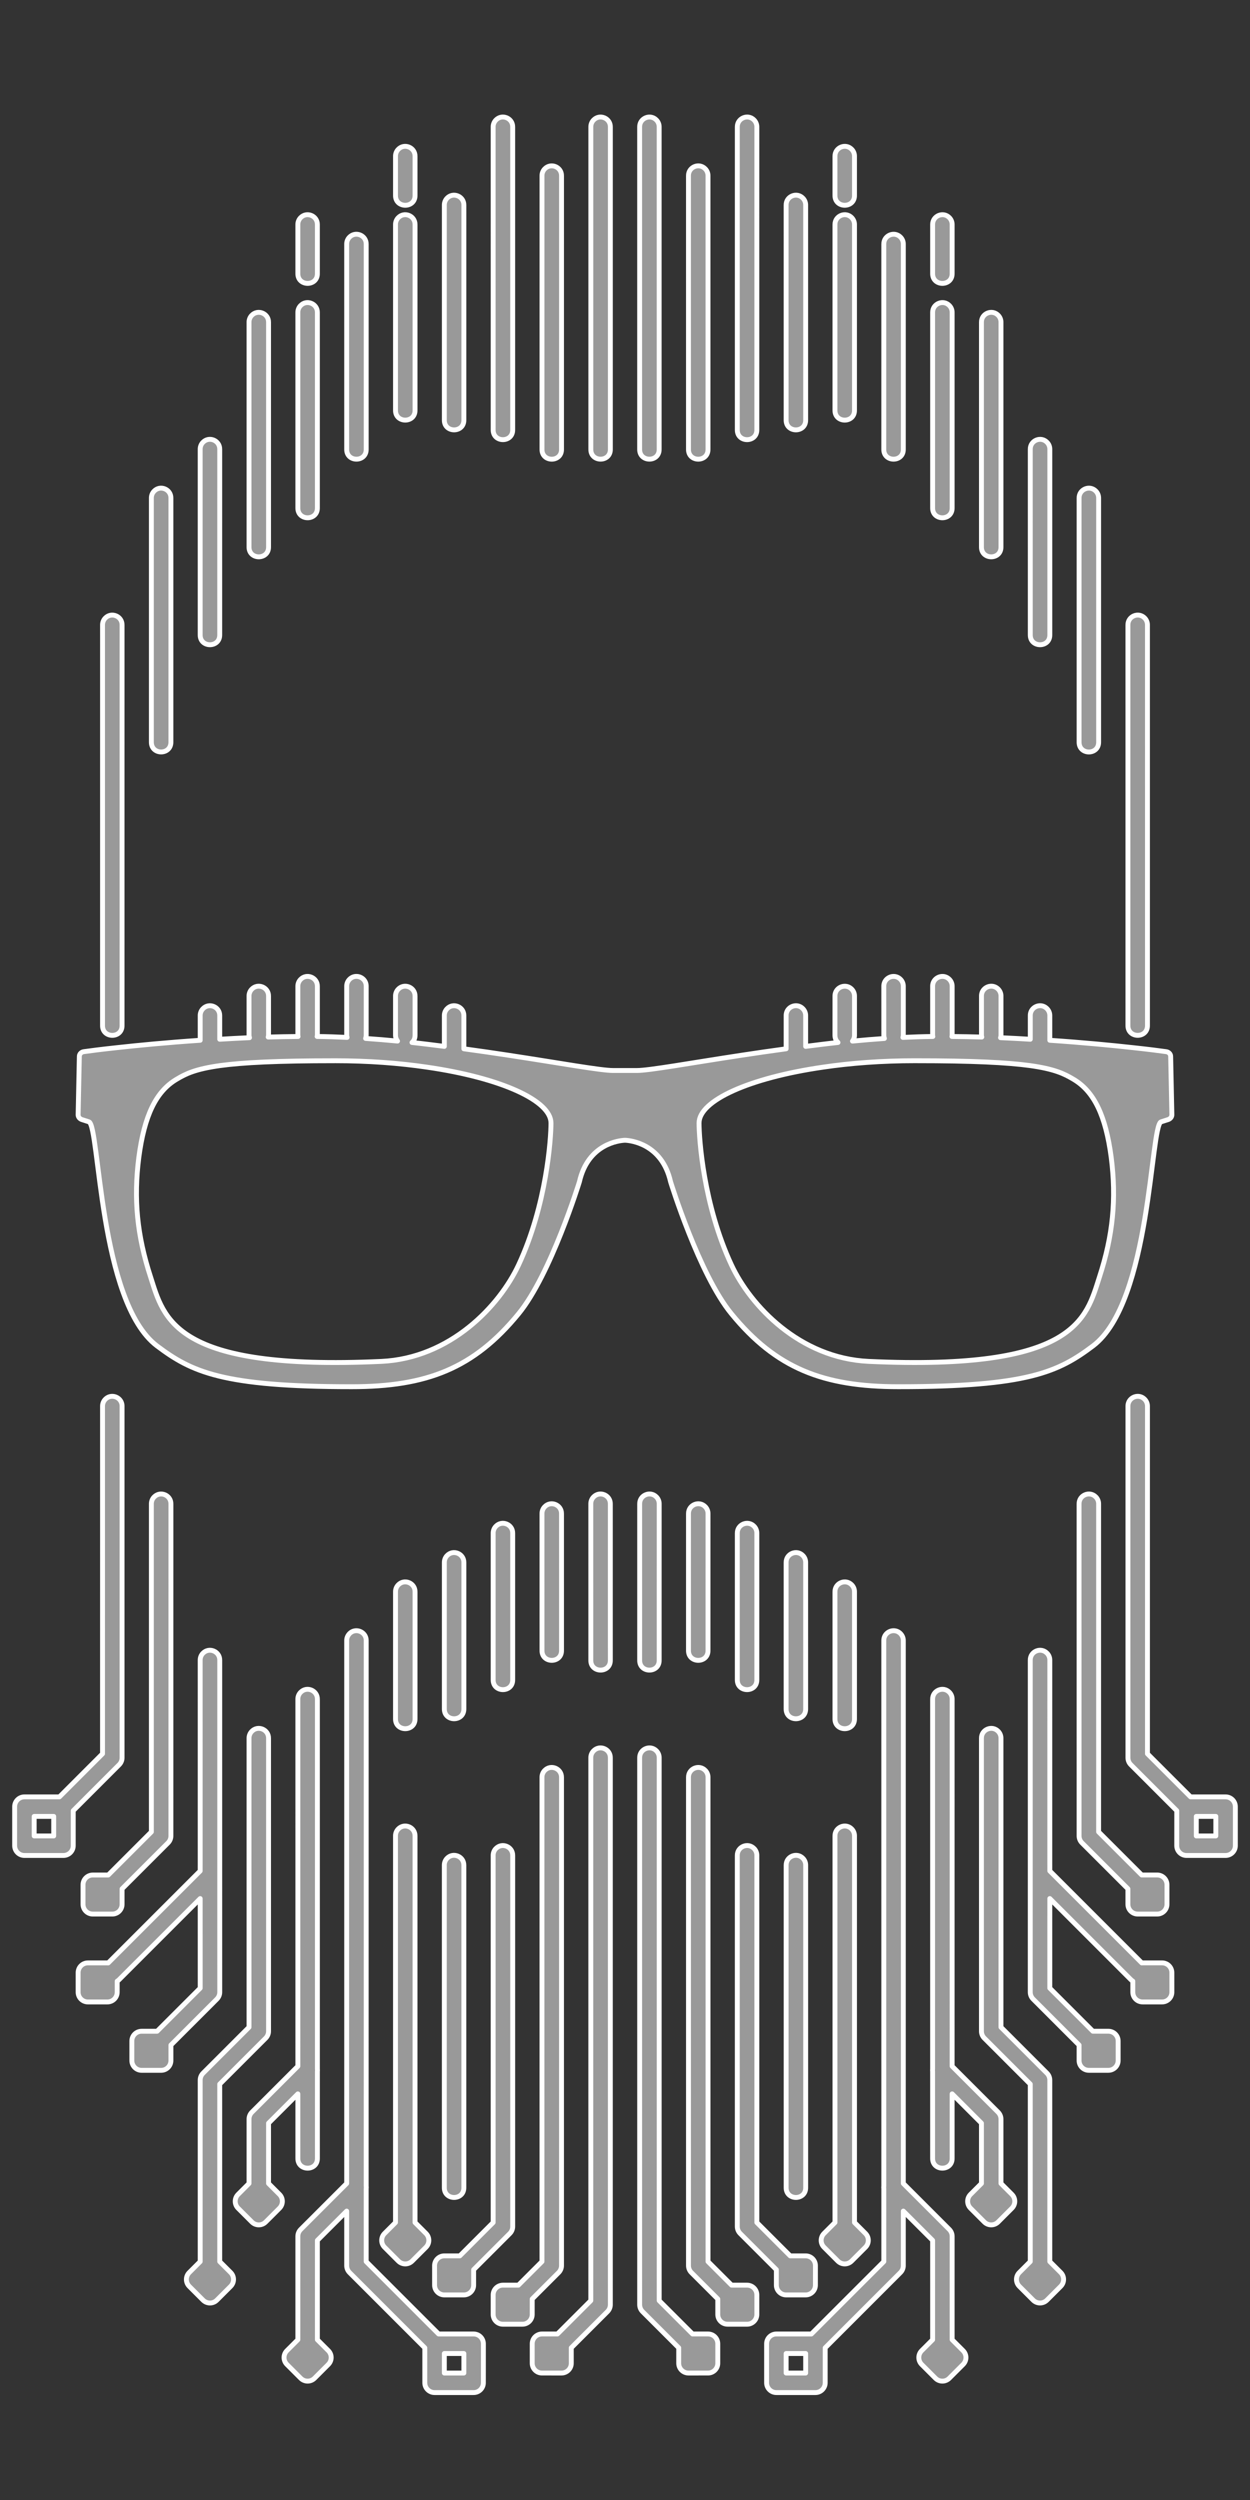<?xml version="1.0" encoding="UTF-8" standalone="no"?>
<!-- Created with Inkscape (http://www.inkscape.org/) -->

<svg
   xmlns:dc="http://purl.org/dc/elements/1.1/"
   xmlns:cc="http://creativecommons.org/ns#"
   xmlns:rdf="http://www.w3.org/1999/02/22-rdf-syntax-ns#"
   xmlns:svg="http://www.w3.org/2000/svg"
   xmlns="http://www.w3.org/2000/svg"
   xmlns:xlink="http://www.w3.org/1999/xlink"
   xmlns:sodipodi="http://sodipodi.sourceforge.net/DTD/sodipodi-0.dtd"
   xmlns:inkscape="http://www.inkscape.org/namespaces/inkscape"
   height="256"
   width="128"
   viewBox="0 0 128 256"
   id="svg2"
   version="1.1"
   inkscape:version="0.92.1 r15371"
   sodipodi:docname="me.svg">
  <rect x="0" y="0" width="128" height="256" fill="#333333" stroke="none"/>
  <defs
     id="defs8">
    <defs
       id="defs4617">
      <circle
         r="94.074"
         cy="94.074"
         cx="94.074"
         id="SVGID_1_" />
    </defs>
    <clipPath
       id="SVGID_2_">
      <use
         id="use4623"
         style="overflow:visible"
         xlink:href="#SVGID_1_"
         x="0"
         y="0"
         width="100%"
         height="100%" />
    </clipPath>
    <clipPath
       id="SVGID_2_-9">
      <use
         id="use4623-3"
         style="overflow:visible"
         xlink:href="#SVGID_1_"
         x="0"
         y="0"
         width="100%"
         height="100%" />
    </clipPath>
  </defs>
  <sodipodi:namedview
     pagecolor="#ffffff"
     bordercolor="#666666"
     borderopacity="1"
     objecttolerance="10"
     gridtolerance="10"
     guidetolerance="10"
     inkscape:pageopacity="0"
     inkscape:pageshadow="2"
     inkscape:window-width="2560"
     inkscape:window-height="1046"
     id="namedview6"
     showgrid="true"
     units="px"
     inkscape:snap-bbox="true"
     inkscape:object-paths="true"
     inkscape:snap-intersection-paths="true"
     inkscape:object-nodes="true"
     inkscape:snap-smooth-nodes="true"
     inkscape:zoom="4"
     inkscape:cx="123.95393"
     inkscape:cy="145.11006"
     inkscape:window-x="2560"
     inkscape:window-y="0"
     inkscape:window-maximized="1"
     inkscape:current-layer="svg2"
     showguides="false"
     inkscape:guide-bbox="true"
     inkscape:bbox-paths="true"
     inkscape:bbox-nodes="true"
     inkscape:snap-bbox-edge-midpoints="true"
     inkscape:snap-nodes="true">
    <inkscape:grid
       type="xygrid"
       id="grid3877"
       empspacing="4" />
    <sodipodi:guide
       position="31,94"
       orientation="1,0"
       id="guide5105"
       inkscape:locked="false" />
    <sodipodi:guide
       position="36,35"
       orientation="-0.707,0.707"
       id="guide5107"
       inkscape:locked="false" />
    <sodipodi:guide
       position="26,51"
       orientation="-0.707,0.707"
       id="guide5109"
       inkscape:locked="false" />
    <sodipodi:guide
       position="16,73"
       orientation="1,0"
       id="guide5111"
       inkscape:locked="false" />
    <sodipodi:guide
       position="6,87"
       orientation="1,0"
       id="guide5113"
       inkscape:locked="false" />
    <sodipodi:guide
       position="16,50"
       orientation="-0.707,0.707"
       id="guide5115"
       inkscape:locked="false" />
    <sodipodi:guide
       position="36,32"
       orientation="0.707,0.707"
       id="guide5117"
       inkscape:locked="false" />
    <sodipodi:guide
       position="61.5,246"
       orientation="1,0"
       id="guide3539"
       inkscape:locked="false" />
    <sodipodi:guide
       position="66.5,246"
       orientation="1,0"
       id="guide3543"
       inkscape:locked="false" />
  </sodipodi:namedview>
  <path
     id="path4641-9"
     style="fill:#ffffff;fill-opacity:0.502;stroke:#ffffff;stroke-width:0.5;stroke-linecap:round;stroke-linejoin:round;stroke-miterlimit:4;stroke-dasharray:none;stroke-opacity:1"
     d="m 30.772,22.3 c -0.178,0.189 -0.276,0.44 -0.272,0.7 v 4.999 c -0.028,1.361 2.027,1.361 2,-1e-6 v -4.999 c 0.013,-0.912 -1.102,-1.364 -1.728,-0.7 z M 40.772,15.3 c -0.178,0.189 -0.276,0.44 -0.272,0.7 v 4 c -0.028,1.36 2.027,1.36 2,0 V 16 C 42.513,15.088 41.398,14.636 40.772,15.3 Z M 25.772,32.299 c -0.178,0.189 -0.276,0.44 -0.272,0.7 l 10e-7,23 c -0.028,1.361 2.027,1.361 2,0 V 32.999 c 0.013,-0.912 -1.102,-1.364 -1.728,-0.7 z m 9.999,-7.999 c -0.178,0.189 -0.276,0.44 -0.272,0.7 l 0.001,20.999 c -0.028,1.361 2.027,1.361 2,0 l -10e-4,-20.999 c 0.013,-0.912 -1.102,-1.364 -1.728,-0.7 z m -4.999,6.999 c -0.178,0.189 -0.276,0.44 -0.272,0.7 v 20.001 c -0.028,1.361 2.027,1.361 2,1e-6 l -10e-7,-20.001 c 0.013,-0.912 -1.102,-1.364 -1.728,-0.7 z m 10,-9 c -0.178,0.189 -0.276,0.44 -0.272,0.7 v 19.001 c -0.028,1.36 2.027,1.36 2,10e-7 V 22.999 c 0.013,-0.912 -1.102,-1.364 -1.728,-0.7 z m 9.999,-9.999 c -0.178,0.189 -0.276,0.44 -0.272,0.7 l 0.001,31.001 c -0.028,1.36 2.027,1.36 2,0 V 12.999 c 0.013,-0.913 -1.104,-1.365 -1.729,-0.699 z M 15.773,50.3 c -0.178,0.189 -0.276,0.439 -0.273,0.699 v 25 c -0.002,1.335 1.999,1.336 2.001,0.001 l 1e-6,-25 c 0.013,-0.912 -1.102,-1.364 -1.728,-0.7 z m 4.999,-4.999 c -0.178,0.189 -0.276,0.439 -0.273,0.699 v 19.001 c -0.028,1.361 2.027,1.361 2,0 l 0.001,-18.999 c 0.013,-0.912 -1.102,-1.364 -1.728,-0.7 z M 45.773,20.3 c -0.178,0.189 -0.276,0.439 -0.273,0.699 v 22 c -0.028,1.361 2.028,1.361 2,0 l 0.001,-21.999 C 47.513,20.089 46.398,19.637 45.772,20.3 Z m 9.999,-3 c -0.178,0.189 -0.276,0.44 -0.272,0.7 V 46.001 c -0.028,1.361 2.028,1.361 2,0 l 0.001,-28.001 c 0.013,-0.913 -1.104,-1.365 -1.729,-0.699 z m 5.001,-5.001 c -0.178,0.189 -0.276,0.44 -0.272,0.7 v 32.999 c -0.028,1.361 2.028,1.361 2,0 V 13 C 62.513,12.088 61.398,11.636 60.773,12.3 Z M 10.772,63.3 c -0.178,0.189 -0.276,0.44 -0.272,0.7 l -0.001,41 c -0.028,1.361 2.027,1.361 2,0 l 0.001,-41 c 0.013,-0.912 -1.102,-1.364 -1.728,-0.7 z m 5.001,90 c -0.178,0.189 -0.276,0.439 -0.273,0.699 v 33.588 l -4.414,4.414 -1.585,1e-5 c -0.552,1.1e-4 -1,0.448 -1,1 l -2e-6,2 c 1.104e-4,0.552 0.448,1 1,1 h 2 c 0.552,-1.1e-4 1,-0.448 1,-1 l -5e-6,-1.585 4.707,-4.707 c 0.187,-0.188 0.293,-0.442 0.293,-0.707 l 0.001,-34.001 c 0.013,-0.912 -1.102,-1.364 -1.728,-0.7 z m 4.998,16 c -0.178,0.189 -0.276,0.44 -0.272,0.7 l 0.001,20.93 c -0.001,0.023 -0.002,0.047 -0.001,0.07 l -3e-6,0.586 -9.419,9.419 c -0.027,-0.003 -0.053,-0.005 -0.08,-0.006 H 9.001 c -0.552,1.1e-4 -1,0.448 -1,1 l -0.001,2.001 c 1.159e-4,0.552 0.448,1 1,1 h 2 c 0.553,6.5e-4 1.002,-0.448 1.001,-1.001 l 3e-6,-1.127 c 0.076,-0.046 0.146,-0.102 0.207,-0.166 l 8.292,-8.292 0.001,9.172 -4.414,4.414 h -1.585 c -0.553,-6.5e-4 -1.002,0.448 -1.001,1.001 l -1e-6,2 c 1.16e-4,0.552 0.448,1 1,1 l 2,1e-5 c 0.553,6.5e-4 1.002,-0.448 1.001,-1.001 l -4e-6,-1.585 4.707,-4.707 c 0.187,-0.188 0.293,-0.442 0.293,-0.707 l -0.001,-12 -6e-6,-1 7e-6,-21.001 c 0.013,-0.912 -1.102,-1.364 -1.728,-0.7 z m 5.001,8.001 c -0.178,0.189 -0.276,0.44 -0.272,0.7 l -1e-6,29.585 -4.707,4.707 c -0.187,0.188 -0.293,0.442 -0.293,0.707 l 1e-6,18.586 -1.121,1.121 c -0.39,0.391 -0.39,1.024 0,1.414 l 1.414,1.414 c 0.391,0.39 1.024,0.39 1.414,0 l 1.414,-1.414 c 0.39,-0.391 0.39,-1.024 0,-1.414 l -1.121,-1.121 -10e-7,-18.172 4.707,-4.707 c 0.187,-0.188 0.293,-0.442 0.293,-0.707 l 1e-6,-30 c 0.013,-0.912 -1.102,-1.364 -1.728,-0.7 z M 40.772,162.3 c -0.178,0.189 -0.276,0.44 -0.272,0.7 v 12.999 c -0.028,1.36 2.027,1.36 2,0 l -10e-6,-12.999 c 0.013,-0.912 -1.102,-1.364 -1.728,-0.7 z m -10,11 c -0.178,0.189 -0.276,0.44 -0.272,0.7 l 0.001,37.583 -4.708,4.708 c -0.187,0.188 -0.293,0.442 -0.293,0.707 l 5e-6,6.588 -1.121,1.121 c -0.39,0.391 -0.39,1.024 0,1.414 l 1.414,1.414 c 0.391,0.39 1.024,0.39 1.414,0 l 1.414,-1.414 c 0.39,-0.391 0.39,-1.024 0,-1.414 l -1.121,-1.121 2e-6,-6.173 3.001,-3.001 -2e-6,6.588 c -0.028,1.361 2.028,1.361 2,0 l 3e-6,-8.877 c 0.011,-0.086 0.011,-0.173 -4e-6,-0.26 l 5e-6,-37.863 c 0.013,-0.913 -1.104,-1.365 -1.729,-0.699 z M 45.773,159.299 c -0.178,0.189 -0.276,0.44 -0.272,0.7 l -10e-4,15 c -0.002,1.336 2.002,1.337 2.001,0.001 l 10e-6,-15.001 c 0.013,-0.912 -1.102,-1.364 -1.728,-0.7 z m 4.999,-3 c -0.178,0.189 -0.276,0.44 -0.272,0.7 v 15.001 c -0.028,1.36 2.027,1.36 2,0 v -15.001 c 0.013,-0.912 -1.102,-1.364 -1.728,-0.7 z m 4.999,-2 c -0.178,0.189 -0.276,0.44 -0.272,0.7 l 10e-4,14 c -0.028,1.361 2.028,1.361 2,0 l -0.001,-14 c 0.013,-0.912 -1.102,-1.364 -1.728,-0.7 z m 4.999,-1 c -0.178,0.189 -0.276,0.44 -0.272,0.7 l 0.001,16 c -0.028,1.361 2.028,1.361 2,-1e-5 l -10e-4,-16 c 0.013,-0.912 -1.102,-1.364 -1.728,-0.7 z m -19.999,34.001 c -0.178,0.189 -0.276,0.44 -0.272,0.7 v 39.584 l -1.121,1.121 c -0.39,0.391 -0.39,1.024 0,1.414 l 1.414,1.414 c 0.391,0.39 1.024,0.39 1.414,0 l 1.414,-1.414 c 0.39,-0.391 0.39,-1.024 0,-1.414 l -1.121,-1.121 10e-6,-39.584 c 0.013,-0.912 -1.102,-1.364 -1.728,-0.7 z m 4.999,3 c -0.178,0.189 -0.276,0.44 -0.272,0.7 v 32.999 c -0.028,1.361 2.028,1.361 2,0 v -32.999 c 0.013,-0.912 -1.102,-1.364 -1.728,-0.7 z m 10,-9 c -0.178,0.189 -0.276,0.44 -0.272,0.7 v 49.586 l -2.414,2.414 h -1.585 c -0.552,1.2e-4 -1,0.448 -1,1 l 10e-6,2 c 1.16e-4,0.552 0.448,1 1,1 h 2 c 0.552,-1.2e-4 1,-0.448 1,-1 l 1e-5,-1.585 2.707,-2.707 c 0.187,-0.188 0.293,-0.442 0.293,-0.707 l -1e-5,-50 c 0.013,-0.912 -1.102,-1.364 -1.728,-0.7 z m -4.999,7.999 c -0.178,0.189 -0.276,0.44 -0.272,0.7 l 10e-6,37.587 -3.414,3.414 -1.585,-10e-6 c -0.552,1.2e-4 -1,0.448 -1,1 L 44.501,234 c 1.16e-4,0.552 0.448,1 1,1 h 2 c 0.552,-1.1e-4 1,-0.448 1,-1 v -1.585 l 3.707,-3.707 c 0.187,-0.188 0.293,-0.442 0.293,-0.707 v -38.001 c 0.013,-0.912 -1.102,-1.364 -1.728,-0.7 z m 9.999,-9.999 c -0.178,0.189 -0.276,0.44 -0.272,0.7 v 55.585 l -3.414,3.414 h -1.585 c -0.552,1.2e-4 -1,0.448 -1,1 v 2 c 1.16e-4,0.552 0.448,1 1,1 l 2.001,0.001 c 0.552,-1.2e-4 1,-0.448 1,-1 l -10e-4,-1.587 3.707,-3.707 c 0.187,-0.188 0.293,-0.442 0.293,-0.707 v -56 c 0.013,-0.912 -1.102,-1.364 -1.728,-0.7 z M 97.228,22.3 c 0.178,0.189 0.276,0.44 0.272,0.7 v 4.999 c 0.028,1.361 -2.028,1.361 -2,-1e-6 v -4.999 c -0.013,-0.912 1.102,-1.364 1.728,-0.7 z M 87.228,15.3 c 0.178,0.189 0.276,0.44 0.272,0.7 v 4 c 0.028,1.36 -2.027,1.36 -2,0 v -4 c -0.013,-0.912 1.102,-1.364 1.728,-0.7 z m 15,17 c 0.178,0.189 0.276,0.44 0.272,0.7 v 23 c 0.028,1.36 -2.027,1.36 -2,0 V 32.999 c -0.013,-0.912 1.102,-1.364 1.728,-0.7 z m -9.999,-7.999 c 0.178,0.189 0.276,0.44 0.272,0.7 l -0.001,20.999 c 0.028,1.36 -2.027,1.36 -2,0 l 10e-4,-20.999 c -0.013,-0.912 1.102,-1.364 1.728,-0.7 z m 4.999,6.999 c 0.178,0.189 0.276,0.44 0.272,0.7 v 20.001 c 0.028,1.361 -2.028,1.361 -2,10e-7 V 31.999 c -0.013,-0.912 1.102,-1.364 1.728,-0.7 z m -10,-9 c 0.178,0.189 0.276,0.44 0.272,0.7 v 19.001 c 0.028,1.36 -2.027,1.36 -2,10e-7 V 22.999 c -0.013,-0.912 1.102,-1.364 1.728,-0.7 z m -9.999,-9.999 c 0.178,0.189 0.276,0.44 0.272,0.7 l -10e-4,31.001 c 0.028,1.36 -2.027,1.36 -2,0 V 12.999 c -0.013,-0.913 1.104,-1.365 1.729,-0.699 z m 34.998,38 c 0.178,0.189 0.276,0.439 0.273,0.699 v 25 c 0.005,1.338 -2.004,1.339 -2.001,0.001 l -1e-5,-25 c -0.013,-0.912 1.102,-1.364 1.728,-0.7 z m -4.999,-4.999 c 0.178,0.189 0.276,0.439 0.273,0.699 v 19.001 c 0.028,1.36 -2.027,1.36 -2,0 l -10e-4,-18.999 c -0.013,-0.912 1.102,-1.364 1.728,-0.7 z M 82.227,20.3 c 0.178,0.189 0.276,0.439 0.273,0.699 v 22 c 0.028,1.361 -2.028,1.361 -2,0 l -10e-4,-21.999 c -0.013,-0.912 1.102,-1.364 1.728,-0.7 z m -9.999,-3 c 0.178,0.189 0.276,0.44 0.272,0.7 v 28 c 0.028,1.361 -2.028,1.361 -2,0 l -10e-4,-28.001 c -0.013,-0.913 1.104,-1.365 1.729,-0.699 z m -5.001,-5.001 c 0.178,0.189 0.276,0.44 0.272,0.7 v 32.999 c 0.028,1.361 -2.028,1.361 -2,0 V 13 c -0.013,-0.912 1.102,-1.364 1.728,-0.7 z m 50,51 c 0.178,0.189 0.276,0.44 0.272,0.7 l 0.001,41 c 0.028,1.36 -2.027,1.36 -2,0 l -0.001,-41 c -0.013,-0.912 1.102,-1.364 1.728,-0.7 z m -5.001,90 c 0.178,0.189 0.276,0.439 0.273,0.699 v 33.588 l 4.414,4.414 1.585,1e-5 c 0.552,1.2e-4 1,0.448 1,1 l 1e-5,2 c -1.1e-4,0.552 -0.448,1 -1,1 h -2 c -0.552,-1.2e-4 -1,-0.448 -1,-1 v -1.585 l -4.707,-4.707 c -0.187,-0.188 -0.293,-0.442 -0.293,-0.707 l -10e-4,-34.001 c -0.013,-0.912 1.102,-1.364 1.728,-0.7 z m -4.998,16 c 0.178,0.189 0.276,0.44 0.272,0.7 l -0.001,20.93 c 0.001,0.023 0.001,0.047 0.001,0.07 v 0.586 l 9.419,9.419 c 0.027,-0.003 0.053,-0.005 0.08,-0.006 h 2 c 0.552,1.2e-4 1,0.448 1,1 l 0.001,2.001 c -1.2e-4,0.552 -0.448,1 -1,1 h -2 c -0.553,6.5e-4 -1.002,-0.448 -1.001,-1.001 v -1.127 c -0.076,-0.046 -0.146,-0.102 -0.207,-0.166 l -8.292,-8.292 -0.001,9.172 4.414,4.414 h 1.585 c 0.553,-6.5e-4 1.002,0.448 1.001,1.001 l 1e-5,2 c -1.2e-4,0.552 -0.448,1 -1,1 l -2,1e-5 c -0.553,6.5e-4 -1.002,-0.448 -1.001,-1.001 v -1.585 l -4.707,-4.707 c -0.187,-0.188 -0.293,-0.442 -0.293,-0.707 l 0.001,-12 v -1 -21.001 c -0.013,-0.912 1.102,-1.364 1.728,-0.7 z m -5.001,8.001 c 0.178,0.189 0.276,0.44 0.272,0.7 v 29.585 l 4.707,4.707 c 0.187,0.188 0.293,0.442 0.293,0.707 v 18.586 l 1.121,1.121 c 0.39,0.391 0.39,1.024 0,1.414 l -1.414,1.414 c -0.391,0.39 -1.024,0.39 -1.414,0 l -1.414,-1.414 c -0.39,-0.391 -0.39,-1.024 0,-1.414 l 1.121,-1.121 v -18.172 l -4.707,-4.707 c -0.187,-0.188 -0.293,-0.442 -0.293,-0.707 v -30 c -0.013,-0.912 1.102,-1.364 1.728,-0.7 z M 87.228,162.3 c 0.178,0.189 0.276,0.44 0.272,0.7 v 12.999 c 0.028,1.36 -2.027,1.36 -2,0 l 1e-5,-12.999 c -0.013,-0.912 1.102,-1.364 1.728,-0.7 z m 10,11 c 0.178,0.189 0.276,0.44 0.272,0.7 l -0.001,37.583 4.708,4.708 c 0.187,0.188 0.293,0.442 0.293,0.707 l -10e-6,6.588 1.121,1.121 c 0.39,0.391 0.39,1.024 0,1.414 l -1.414,1.414 c -0.391,0.39 -1.024,0.39 -1.414,0 l -1.414,-1.414 c -0.39,-0.391 -0.39,-1.024 0,-1.414 l 1.121,-1.121 v -6.173 l -3.001,-3.001 V 221 c 0.028,1.36 -2.027,1.36 -2,0 v -8.877 c -0.011,-0.086 -0.011,-0.173 0,-0.26 V 174 c -0.013,-0.913 1.104,-1.365 1.729,-0.699 z M 82.227,159.299 c 0.178,0.189 0.276,0.44 0.272,0.7 l 0.001,15 c 0.002,1.336 -2.002,1.337 -2.001,0.001 l -1e-5,-15.001 c -0.013,-0.912 1.102,-1.364 1.728,-0.7 z m -4.999,-3 c 0.178,0.189 0.276,0.44 0.272,0.7 v 15.001 c 0.028,1.36 -2.027,1.36 -2,0 v -15.001 c -0.013,-0.912 1.102,-1.364 1.728,-0.7 z m -4.999,-2 c 0.178,0.189 0.276,0.44 0.272,0.7 l -10e-4,14 c 0.028,1.361 -2.028,1.361 -2,0 l 10e-4,-14 c -0.013,-0.912 1.102,-1.364 1.728,-0.7 z m -4.999,-1 c 0.178,0.189 0.276,0.44 0.272,0.7 l -10e-4,16 c 0.028,1.361 -2.028,1.361 -2,-1e-5 l 10e-4,-16 c -0.013,-0.912 1.102,-1.364 1.728,-0.7 z m 19.999,34.001 c 0.178,0.189 0.276,0.44 0.272,0.7 v 39.584 l 1.121,1.121 c 0.39,0.391 0.39,1.024 0,1.414 l -1.414,1.414 c -0.391,0.39 -1.024,0.39 -1.414,0 l -1.414,-1.414 c -0.39,-0.391 -0.39,-1.024 0,-1.414 l 1.121,-1.121 -1e-5,-39.584 c -0.013,-0.912 1.102,-1.364 1.728,-0.7 z m -4.999,3 c 0.178,0.189 0.276,0.44 0.272,0.7 v 32.999 c 0.028,1.361 -2.028,1.361 -2,0 v -32.999 c -0.013,-0.912 1.102,-1.364 1.728,-0.7 z m -10,-9 c 0.178,0.189 0.276,0.44 0.272,0.7 v 49.586 l 2.414,2.414 h 1.585 c 0.552,1.2e-4 1,0.448 1,1 l -1e-5,2 c -1.16e-4,0.552 -0.448,1 -1,1 h -2 c -0.552,-1.2e-4 -1,-0.448 -1,-1 l -10e-6,-1.585 -2.707,-2.707 c -0.187,-0.188 -0.293,-0.442 -0.293,-0.707 l 10e-6,-50 c -0.013,-0.912 1.102,-1.364 1.728,-0.7 z m 4.999,7.999 c 0.178,0.189 0.276,0.44 0.272,0.7 l -1e-5,37.587 3.414,3.414 1.585,-10e-6 c 0.552,1.2e-4 1,0.448 1,1 L 83.499,234 c -1.16e-4,0.552 -0.448,1 -1,1 h -2 c -0.552,-1.1e-4 -1,-0.448 -1,-1 v -1.585 l -3.707,-3.707 c -0.187,-0.188 -0.293,-0.442 -0.293,-0.707 v -38.001 c -0.013,-0.912 1.102,-1.364 1.728,-0.7 z m -9.999,-9.999 c 0.178,0.189 0.276,0.44 0.272,0.7 v 55.585 l 3.414,3.414 h 1.585 c 0.552,1.2e-4 1,0.448 1,1 v 2 c -1.16e-4,0.552 -0.448,1 -1,1 l -2.001,0.001 c -0.552,-1.2e-4 -1,-0.448 -1,-1 l 0.001,-1.587 -3.707,-3.707 c -0.187,-0.188 -0.293,-0.442 -0.293,-0.707 v -56 c -0.013,-0.912 1.102,-1.364 1.728,-0.7 z M 36.596,99.988 c -0.287,-0.03 -0.59,0.063 -0.824,0.312 C 35.593,100.49 35.496,100.74 35.5,101 v 5 c -0.002,0.088 0.027,0.154 0.041,0.23 -1.038,-0.051 -2.062,-0.084 -3.066,-0.094 0.005,-0.048 0.026,-0.085 0.025,-0.137 v -5 c 0.013,-0.912 -1.103,-1.363 -1.729,-0.699 C 30.593,100.49 30.496,100.74 30.5,101 v 5 c -0.001,0.052 0.019,0.089 0.023,0.137 -1.032,0.009 -2.051,0.028 -3.059,0.057 0.01,-0.066 0.037,-0.12 0.035,-0.193 v -4 c 0.013,-0.912 -1.103,-1.363 -1.729,-0.699 C 25.593,101.49 25.496,101.74 25.5,102 v 4 c -0.002,0.099 0.029,0.175 0.047,0.26 -1.057,0.042 -2.043,0.103 -3.047,0.16 V 104 c 0.013,-0.912 -1.101,-1.363 -1.727,-0.699 C 20.595,103.49 20.496,103.74 20.5,104 v 2.525 c -3.411,0.229 -6.375,0.517 -8.543,0.756 -1.59,0.17 -2.758,0.323 -3.365,0.408 C 8.327,107.718 8.125,107.93 8.125,108.17 L 8,114.156 c 0,0.211 0.141,0.396 0.357,0.48 l 0.748,0.24 c 1.106,0.381 1.012,18.43 6.963,22.939 C 19.605,140.479 22.753,142 36.01,142 c 7.681,0 12.511,-1.874 17.092,-7.469 3.303,-4.016 6.23,-13.512 6.23,-13.512 0.888,-3.917 4.112,-4.227 4.627,-4.256 h 0.082 c 0.515,0.029 3.739,0.339 4.627,4.256 0,0 2.927,9.496 6.23,13.512 4.581,5.594 9.411,7.469 17.092,7.469 13.257,0 16.405,-1.521 19.941,-4.184 5.95,-4.509 5.857,-22.558 6.963,-22.939 l 0.748,-0.24 C 119.859,114.552 120,114.367 120,114.156 l -0.125,-5.986 c 0,-0.24 -0.202,-0.452 -0.467,-0.48 -0.608,-0.085 -1.776,-0.238 -3.365,-0.408 -2.168,-0.239 -5.132,-0.527 -8.543,-0.756 V 104 c 0.004,-0.26 -0.095,-0.51 -0.273,-0.699 -0.235,-0.249 -0.537,-0.343 -0.824,-0.312 -0.478,0.051 -0.91,0.442 -0.902,1.012 v 2.42 c -1.003,-0.057 -1.989,-0.118 -3.045,-0.16 0.018,-0.084 0.047,-0.161 0.045,-0.26 v -4 c 0.004,-0.26 -0.093,-0.51 -0.271,-0.699 -0.235,-0.249 -0.539,-0.341 -0.826,-0.311 -0.478,0.051 -0.91,0.44 -0.902,1.01 v 4 c -0.002,0.073 0.023,0.128 0.033,0.193 -1.007,-0.029 -2.025,-0.048 -3.057,-0.057 0.005,-0.048 0.025,-0.085 0.023,-0.137 v -5 c 0.004,-0.26 -0.093,-0.51 -0.271,-0.699 -0.235,-0.249 -0.539,-0.341 -0.826,-0.311 C 95.924,100.041 95.492,100.43 95.5,101 v 5 c -0.001,0.052 0.019,0.089 0.023,0.137 -1.003,0.01 -2.027,0.043 -3.064,0.094 0.014,-0.076 0.043,-0.143 0.041,-0.23 v -5 c 0.004,-0.26 -0.093,-0.51 -0.271,-0.699 -0.234,-0.25 -0.537,-0.342 -0.824,-0.312 -0.479,0.05 -0.912,0.439 -0.904,1.01 l 0.002,5.002 c -0.003,0.128 0.028,0.234 0.059,0.338 -1.085,0.074 -2.176,0.165 -3.268,0.27 0.119,-0.158 0.207,-0.349 0.207,-0.605 v -4.004 c 0.003,-0.26 -0.095,-0.509 -0.273,-0.697 -0.235,-0.248 -0.538,-0.339 -0.824,-0.309 C 85.925,101.043 85.494,101.431 85.5,102 l -0.002,4 c -7e-4,0.334 0.125,0.585 0.312,0.752 -1.122,0.119 -2.213,0.26 -3.311,0.398 V 104 c 0.004,-0.26 -0.095,-0.51 -0.273,-0.699 -0.235,-0.249 -0.537,-0.343 -0.824,-0.312 C 80.924,103.039 80.492,103.43 80.5,104 v 3.398 c -1.578,0.214 -3.116,0.438 -4.559,0.658 -5.297,0.803 -9.44,1.564 -10.734,1.564 h -2.414 c -1.294,0 -5.437,-0.761 -10.734,-1.564 -1.442,-0.22 -2.98,-0.444 -4.559,-0.658 V 104 c 0.013,-0.912 -1.101,-1.363 -1.727,-0.699 C 45.595,103.49 45.496,103.74 45.5,104 v 3.15 c -1.098,-0.138 -2.189,-0.28 -3.311,-0.398 0.188,-0.167 0.313,-0.418 0.312,-0.752 L 42.5,102 c 0.01,-0.91 -1.101,-1.36 -1.727,-0.699 -0.178,0.189 -0.276,0.438 -0.273,0.697 v 4.004 c -2.88e-4,0.257 0.088,0.447 0.207,0.605 -1.091,-0.104 -2.182,-0.196 -3.268,-0.27 0.031,-0.104 0.061,-0.209 0.059,-0.338 l 0.002,-5.002 c 0.008,-0.571 -0.426,-0.96 -0.904,-1.01 z m -2.312,8.631 c 3.411,0 6.605,0.24 9.455,0.662 7.572,1.099 12.682,3.425 12.682,5.721 0,1.566 -0.438,8.357 -3.318,14.529 -1.947,4.17 -6.978,9.554 -14.066,9.877 -21.265,0.972 -22.248,-4.397 -23.619,-8.652 -1.386,-4.255 -1.745,-7.989 -1.201,-12.244 0.561,-4.255 1.746,-6.75 3.881,-8.004 0.918,-0.55 1.918,-1.044 4.473,-1.396 2.29,-0.31 5.826,-0.492 11.715,-0.492 z m 59.434,0 c 5.888,0 9.425,0.182 11.715,0.492 2.555,0.352 3.554,0.847 4.473,1.396 2.135,1.254 3.32,3.748 3.881,8.004 0.544,4.255 0.185,7.989 -1.201,12.244 -1.371,4.255 -2.354,9.624 -23.619,8.652 -7.088,-0.323 -12.119,-5.707 -14.066,-9.877 -2.881,-6.173 -3.318,-12.963 -3.318,-14.529 0,-2.296 5.11,-4.622 12.682,-5.721 2.85,-0.422 6.044,-0.662 9.455,-0.662 z m 22.686,34.369 c -0.478,0.051 -0.91,0.442 -0.902,1.012 v 35.998 c -2e-5,0.266 0.105,0.521 0.293,0.709 L 120.5,185.414 120.498,189 c 1.1e-4,0.552 0.448,1 1,1 H 125.5 c 0.552,-1.1e-4 1,-0.448 1,-1 v -4 c -1.2e-4,-0.552 -0.448,-1 -1,-1 h -3.586 L 117.5,179.586 V 144 c 0.004,-0.26 -0.095,-0.512 -0.273,-0.701 -0.235,-0.249 -0.537,-0.341 -0.824,-0.311 z M 122.5,186 h 2 v 2 h -2 z M 36.598,166.988 c -0.287,-0.03 -0.592,0.062 -0.826,0.311 l 0.002,0.002 C 35.595,167.49 35.496,167.74 35.5,168 v 55.586 l -4.707,4.707 C 30.605,228.481 30.5,228.735 30.5,229 v 10.586 l -1.121,1.121 c -0.39,0.391 -0.39,1.024 0,1.414 l 1.414,1.414 c 0.391,0.39 1.024,0.39 1.414,0 l 1.414,-1.414 c 0.39,-0.391 0.39,-1.024 0,-1.414 L 32.5,239.586 v -10.172 l 3,-2.998 V 232 c -1.6e-5,0.265 0.104,0.519 0.291,0.707 L 43.5,240.416 V 244 c 1.16e-4,0.552 0.448,1 1,1 h 4 c 0.552,-1.1e-4 0.998,-0.448 0.998,-1 l 0.002,-4 c -1.16e-4,-0.552 -0.448,-1 -1,-1 h -3.586 l -7.416,-7.414 v -7.459 c 0.013,-0.093 0.013,-0.188 0,-0.281 L 37.5,168 c 0.008,-0.57 -0.424,-0.961 -0.902,-1.012 z M 45.5,241 h 2 v 2 h -2 z M 91.402,166.988 C 90.924,167.039 90.492,167.43 90.5,168 l 0.002,55.846 c -0.013,0.093 -0.013,0.188 0,0.281 v 7.459 L 83.086,239 H 79.5 c -0.552,1.2e-4 -1,0.448 -1,1 v 4 c 1.1e-4,0.552 0.448,1 1,1 h 4 c 0.552,-1.2e-4 1,-0.448 1,-1 v -3.584 l 7.707,-7.709 C 92.395,232.519 92.5,232.265 92.5,232 v -5.584 l 3,2.998 v 10.172 l -1.121,1.121 c -0.39,0.391 -0.39,1.024 0,1.414 l 1.414,1.414 c 0.391,0.39 1.024,0.39 1.414,0 l 1.414,-1.414 c 0.39,-0.391 0.39,-1.024 0,-1.414 L 97.5,239.586 V 229 c 2e-5,-0.265 -0.105,-0.519 -0.293,-0.707 L 92.5,223.586 V 168 c 0.004,-0.26 -0.095,-0.51 -0.273,-0.699 l 0.002,-0.002 c -0.235,-0.249 -0.539,-0.341 -0.826,-0.311 z M 80.5,241 h 2 v 2 h -2 z M 11.598,142.988 c -0.287,-0.03 -0.592,0.062 -0.826,0.311 C 10.593,143.488 10.496,143.74 10.5,144 l -0.002,35.586 L 6.086,184 H 2.5 c -0.552,1.1e-4 -1,0.448 -1,1 v 4 c 1.104e-4,0.552 0.448,1 1,1 h 4 c 0.552,-1.1e-4 1,-0.448 1,-1 v -3.586 l 4.705,-4.707 c 0.188,-0.188 0.295,-0.443 0.295,-0.709 V 144 c 0.008,-0.57 -0.424,-0.961 -0.902,-1.012 z M 3.5,186 h 2 v 2 h -2 z" />
</svg>
